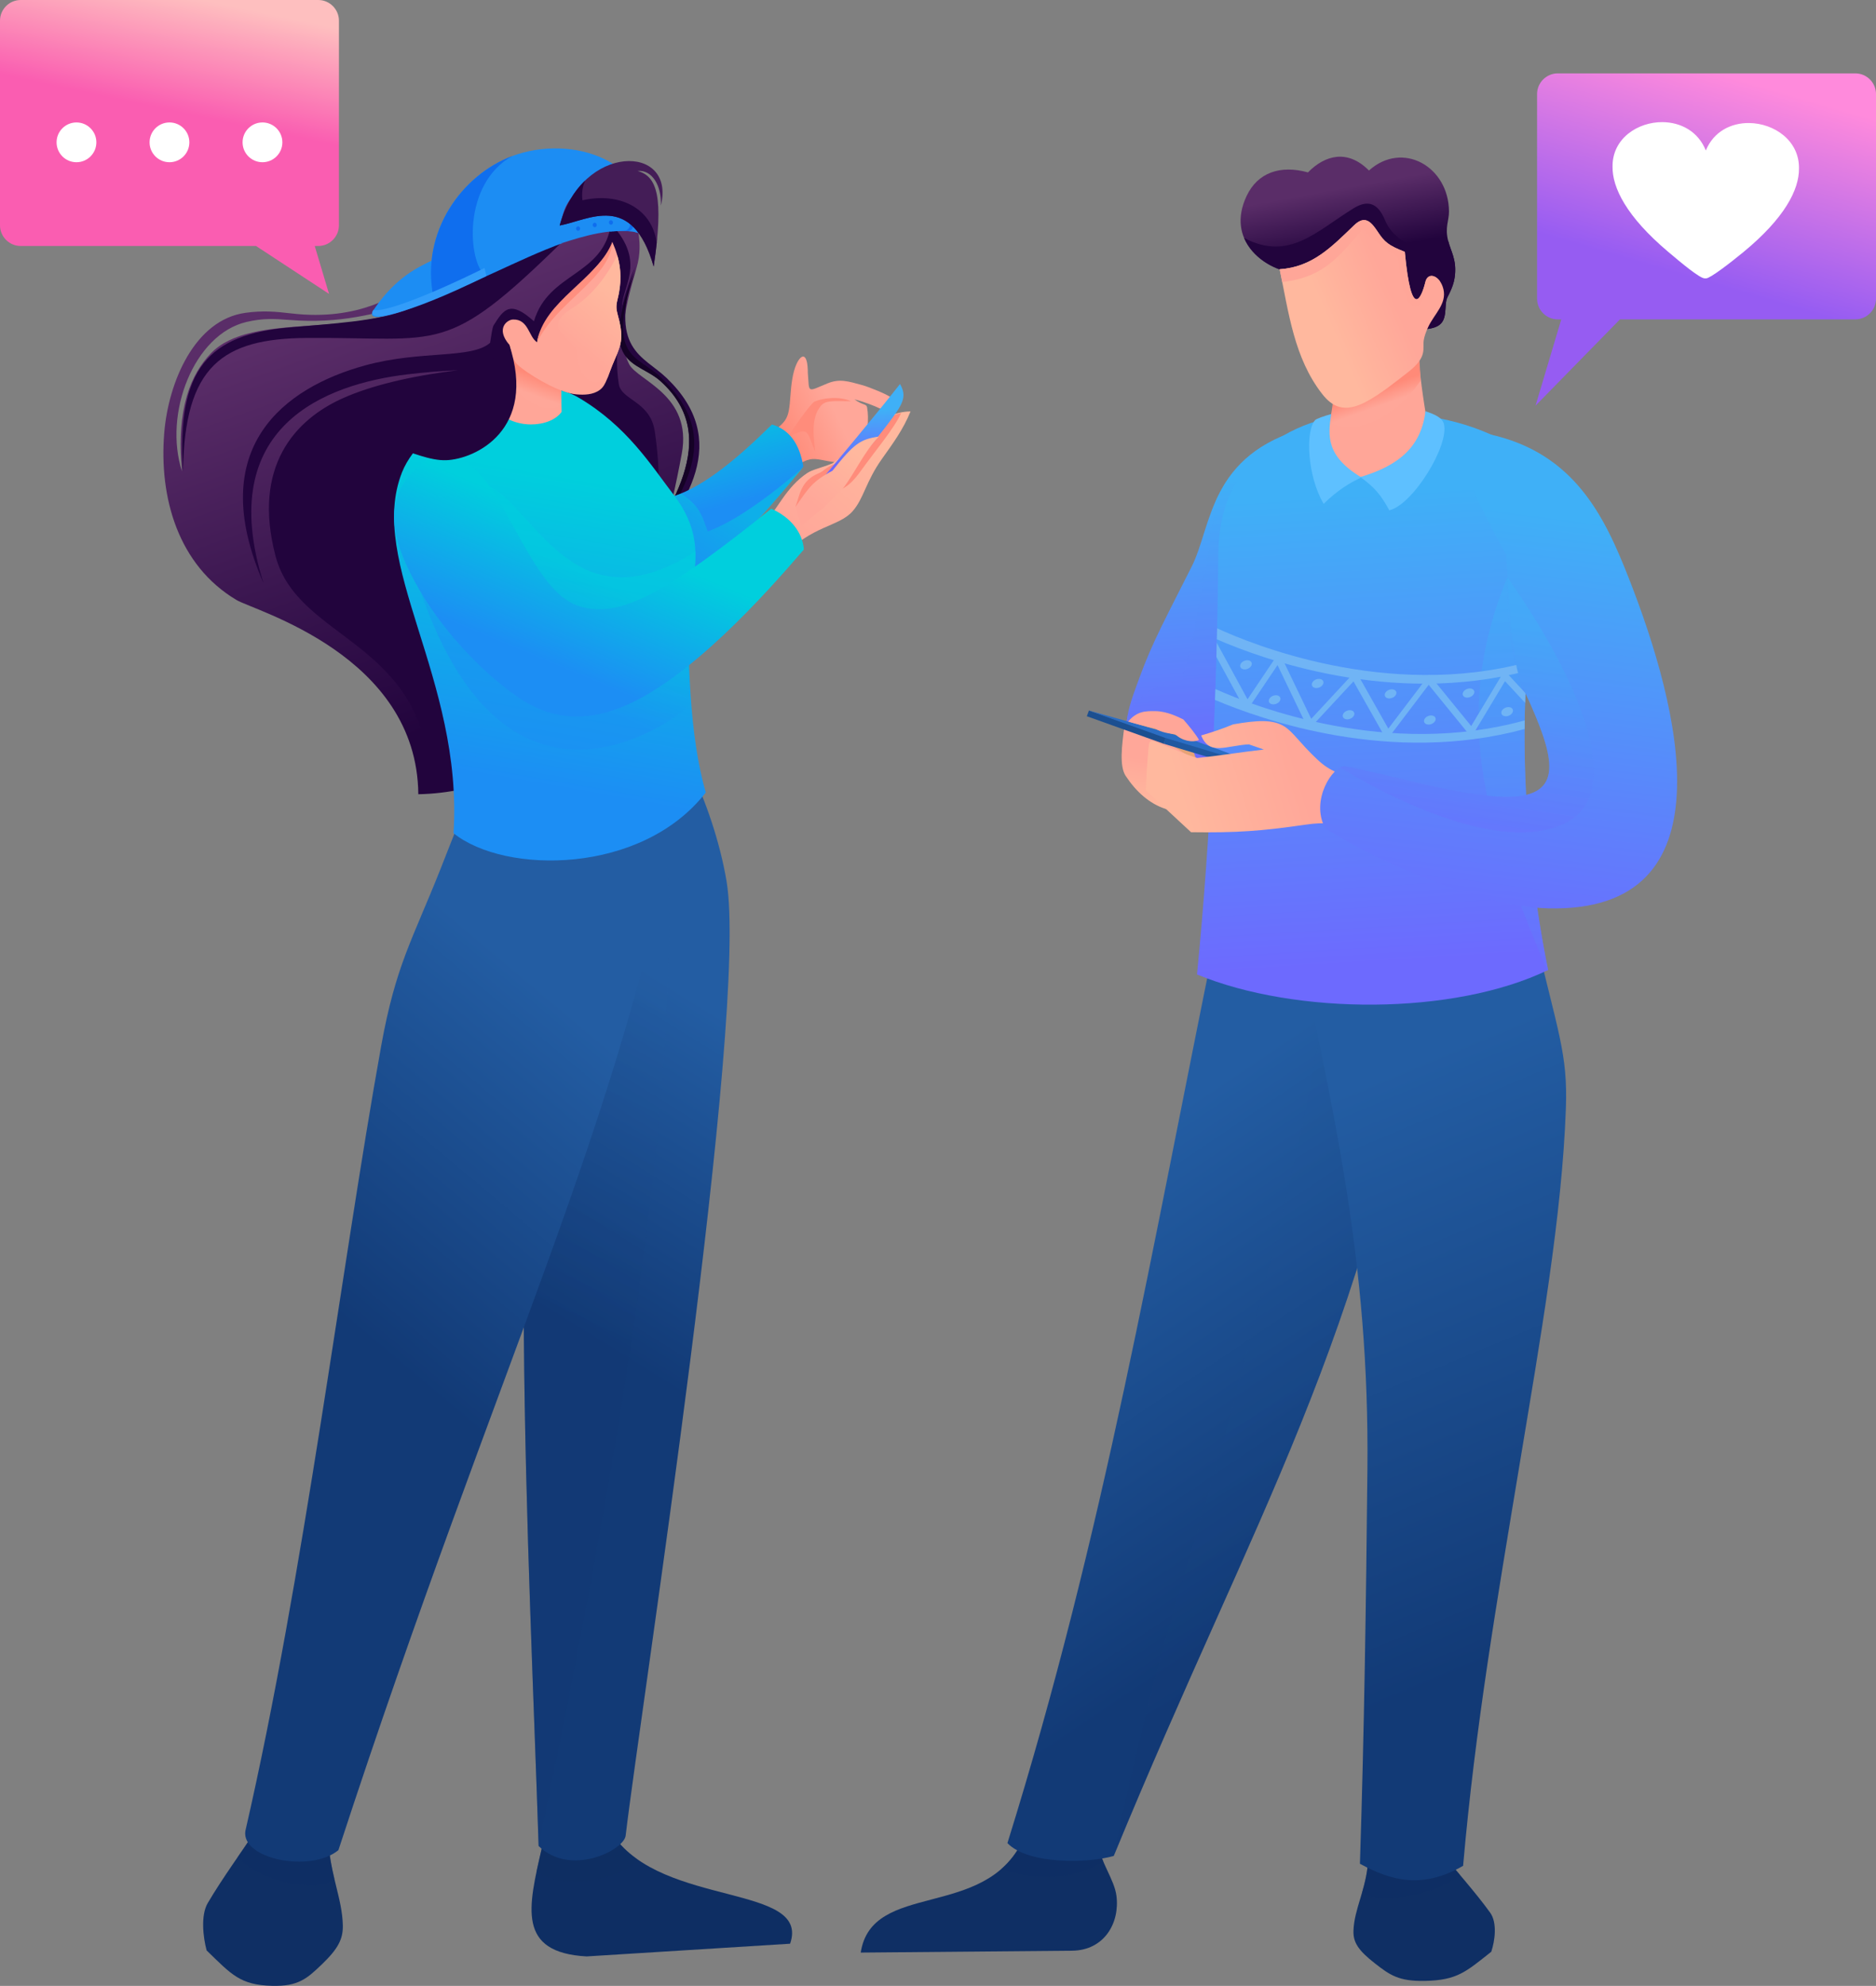 <?xml version="1.0" encoding="UTF-8"?> <svg xmlns="http://www.w3.org/2000/svg" xmlns:xlink="http://www.w3.org/1999/xlink" viewBox="0 0 1865.28 1974.09"><rect x="0" y="0" width="1865.28" height="1974.09" fill="#808080" stroke="none"/><defs><style> .cls-1 { fill: url(#linear-gradient-4); } .cls-1, .cls-2, .cls-3, .cls-4, .cls-5, .cls-6, .cls-7, .cls-8, .cls-9, .cls-10, .cls-11, .cls-12, .cls-13, .cls-14, .cls-15, .cls-16, .cls-17, .cls-18, .cls-19, .cls-20, .cls-21, .cls-22, .cls-23, .cls-24, .cls-25, .cls-26, .cls-27, .cls-28, .cls-29, .cls-30, .cls-31, .cls-32, .cls-33, .cls-34, .cls-35, .cls-36, .cls-37, .cls-38, .cls-39, .cls-40, .cls-41, .cls-42, .cls-43, .cls-44, .cls-45, .cls-46, .cls-47, .cls-48, .cls-49, .cls-50, .cls-51, .cls-52 { fill-rule: evenodd; } .cls-2 { fill: url(#linear-gradient-22); } .cls-2, .cls-5, .cls-11, .cls-14, .cls-23, .cls-42, .cls-47, .cls-51, .cls-52 { mix-blend-mode: multiply; } .cls-2, .cls-5, .cls-14, .cls-23, .cls-42, .cls-47, .cls-51 { opacity: .5; } .cls-3 { fill: url(#linear-gradient-12); } .cls-4 { fill: #150226; } .cls-5 { fill: url(#linear-gradient-9); } .cls-6, .cls-42 { fill: #0f2f64; } .cls-7 { fill: #ff8c7b; } .cls-8 { fill: #fff; } .cls-9 { fill: #2b6dc3; } .cls-10 { fill: #70b4f5; } .cls-11 { fill: url(#linear-gradient-19); } .cls-11, .cls-52 { opacity: .3; } .cls-12 { fill: url(#linear-gradient-21); } .cls-13 { fill: #0f6eee; } .cls-53 { isolation: isolate; } .cls-14 { fill: url(#linear-gradient-7); } .cls-15 { fill: url(#linear-gradient); } .cls-16 { fill: url(#linear-gradient-15); } .cls-17 { fill: url(#linear-gradient-24); } .cls-18 { fill: url(#linear-gradient-25); } .cls-19 { fill: url(#linear-gradient-6); } .cls-20 { fill: url(#linear-gradient-16); } .cls-21 { fill: #329cf9; } .cls-22 { fill: url(#linear-gradient-26); } .cls-23, .cls-31 { fill: #0e2e63; } .cls-24 { fill: url(#linear-gradient-14); } .cls-25 { fill: #ffa698; } .cls-26 { fill: url(#linear-gradient-5); } .cls-27 { fill: url(#linear-gradient-23); } .cls-28 { fill: url(#linear-gradient-28); } .cls-29 { fill: url(#linear-gradient-27); } .cls-30 { fill: #5ec0ff; } .cls-32 { fill: url(#linear-gradient-10); } .cls-33 { fill: url(#linear-gradient-18); } .cls-34 { fill: #e7a376; } .cls-35 { fill: url(#linear-gradient-11); } .cls-36 { fill: #1c4f90; } .cls-37 { fill: url(#linear-gradient-30); } .cls-38 { fill: #1c8df3; } .cls-39 { fill: #22043d; } .cls-40 { fill: #441d57; } .cls-41 { fill: #ff8f7f; } .cls-43 { fill: #2058a0; } .cls-44 { fill: url(#linear-gradient-20); } .cls-45 { fill: url(#linear-gradient-31); } .cls-46 { fill: #25063f; } .cls-47 { fill: url(#linear-gradient-17); } .cls-48 { fill: url(#linear-gradient-13); } .cls-49 { fill: url(#linear-gradient-8); } .cls-50 { fill: url(#linear-gradient-3); } .cls-51 { fill: url(#linear-gradient-29); } .cls-52 { fill: url(#linear-gradient-2); } </style><linearGradient id="linear-gradient" x1="772.89" y1="1043.89" x2="592.79" y2="1334.83" gradientUnits="userSpaceOnUse"><stop offset="0" stop-color="#235da3"></stop><stop offset="1" stop-color="#123a76"></stop></linearGradient><linearGradient id="linear-gradient-2" x1="699.94" y1="1012.88" x2="560.7" y2="1303.74" xlink:href="#linear-gradient"></linearGradient><linearGradient id="linear-gradient-3" x1="624.88" y1="1054.62" x2="380.62" y2="1345" xlink:href="#linear-gradient"></linearGradient><linearGradient id="linear-gradient-4" x1="378.88" y1="302.93" x2="518.79" y2="693" gradientUnits="userSpaceOnUse"><stop offset="0" stop-color="#5a2d68"></stop><stop offset="1" stop-color="#22043d"></stop></linearGradient><linearGradient id="linear-gradient-5" x1="773.79" y1="428.54" x2="827.37" y2="403.18" gradientUnits="userSpaceOnUse"><stop offset="0" stop-color="#ff8a78"></stop><stop offset="1" stop-color="#ffa799"></stop></linearGradient><linearGradient id="linear-gradient-6" x1="661.98" y1="518.91" x2="634.79" y2="418.9" gradientUnits="userSpaceOnUse"><stop offset="0" stop-color="#1c8ef4"></stop><stop offset="1" stop-color="#00cfdd"></stop></linearGradient><linearGradient id="linear-gradient-7" x1="602.41" y1="531.98" x2="655.91" y2="454.15" xlink:href="#linear-gradient-6"></linearGradient><linearGradient id="linear-gradient-8" x1="523.43" y1="778.11" x2="576.41" y2="475.7" xlink:href="#linear-gradient-6"></linearGradient><linearGradient id="linear-gradient-9" x1="522.03" y1="671.17" x2="568.76" y2="566.09" xlink:href="#linear-gradient-6"></linearGradient><linearGradient id="linear-gradient-10" x1="869.82" y1="437.11" x2="788.62" y2="528.53" gradientUnits="userSpaceOnUse"><stop offset="0" stop-color="#ffb89e"></stop><stop offset="1" stop-color="#ffa799"></stop></linearGradient><linearGradient id="linear-gradient-11" x1="852.31" y1="460.53" x2="848.61" y2="409.81" gradientUnits="userSpaceOnUse"><stop offset="0" stop-color="#6d6afe"></stop><stop offset="1" stop-color="#3fb0f7"></stop></linearGradient><linearGradient id="linear-gradient-12" x1="850.82" y1="449.82" x2="808.04" y2="501.42" xlink:href="#linear-gradient-10"></linearGradient><linearGradient id="linear-gradient-13" x1="540.25" y1="656.61" x2="593.27" y2="529.13" xlink:href="#linear-gradient-6"></linearGradient><linearGradient id="linear-gradient-14" x1="531.1" y1="372.89" x2="524.68" y2="390.79" xlink:href="#linear-gradient-5"></linearGradient><linearGradient id="linear-gradient-15" x1="619.23" y1="300.02" x2="577.94" y2="349.06" xlink:href="#linear-gradient-10"></linearGradient><linearGradient id="linear-gradient-16" x1="1237.8" y1="753.09" x2="1220.51" y2="477.72" xlink:href="#linear-gradient-11"></linearGradient><linearGradient id="linear-gradient-17" x1="1237.8" y1="753.09" x2="1220.51" y2="477.72" xlink:href="#linear-gradient-11"></linearGradient><linearGradient id="linear-gradient-18" x1="1062.4" y1="1174.31" x2="1319.86" y2="1556.83" xlink:href="#linear-gradient"></linearGradient><linearGradient id="linear-gradient-19" x1="1098.78" y1="1126.12" x2="1367.09" y2="1573.53" xlink:href="#linear-gradient"></linearGradient><linearGradient id="linear-gradient-20" x1="1314.87" y1="1092.68" x2="1539.76" y2="1628.61" xlink:href="#linear-gradient"></linearGradient><linearGradient id="linear-gradient-21" x1="1380.54" y1="957.24" x2="1351.82" y2="490.52" xlink:href="#linear-gradient-11"></linearGradient><linearGradient id="linear-gradient-22" x1="1499.18" y1="1025.43" x2="1511.14" y2="612.74" xlink:href="#linear-gradient-11"></linearGradient><linearGradient id="linear-gradient-23" x1="1367.8" y1="387.53" x2="1373.35" y2="403.01" xlink:href="#linear-gradient-5"></linearGradient><linearGradient id="linear-gradient-24" x1="1332.21" y1="187.5" x2="1344.11" y2="252.4" xlink:href="#linear-gradient-4"></linearGradient><linearGradient id="linear-gradient-25" x1="1322.59" y1="323.81" x2="1385.17" y2="296.71" xlink:href="#linear-gradient-10"></linearGradient><linearGradient id="linear-gradient-26" x1="1149.88" y1="802.9" x2="1157.65" y2="758.15" xlink:href="#linear-gradient-10"></linearGradient><linearGradient id="linear-gradient-27" x1="1177.57" y1="805.7" x2="1291.79" y2="770.42" xlink:href="#linear-gradient-10"></linearGradient><linearGradient id="linear-gradient-28" x1="1470.62" y1="949.66" x2="1526.16" y2="509.98" xlink:href="#linear-gradient-11"></linearGradient><linearGradient id="linear-gradient-29" x1="1446.26" y1="842.03" x2="1483.96" y2="616.77" xlink:href="#linear-gradient-11"></linearGradient><linearGradient id="linear-gradient-30" x1="1673.79" y1="274.04" x2="1730.64" y2="79.13" gradientUnits="userSpaceOnUse"><stop offset="0" stop-color="#965cf2"></stop><stop offset="1" stop-color="#ff8adc"></stop></linearGradient><linearGradient id="linear-gradient-31" x1="173.03" y1="110.56" x2="196.72" y2="-1.42" gradientUnits="userSpaceOnUse"><stop offset="0" stop-color="#fa5db1"></stop><stop offset="1" stop-color="#febfbf"></stop></linearGradient></defs><g class="cls-53"><g id="Layer_2" data-name="Layer 2"><g id="Layer_1-2" data-name="Layer 1"><g><g><g><path class="cls-6" d="M205.47,1938.86c24.96,24.26,33.42,34.38,65.19,35.19,25.91,.66,34.62-7.22,49.25-21.24,16.24-15.55,21.28-25.26,20.96-39.02-.61-26.3-12.47-50.05-14.27-83l-52,3.81-22.64-11.66c-9.83,15.4-30.75,43.83-45.4,68.82-7.22,12.31-4.56,34.27-1.11,47.11Z"></path><path class="cls-42" d="M332.4,1867.33c-2.64-11.18-5.05-23.1-5.78-36.55l-52,3.81-22.64-11.66c-3.87,6.06-9.46,14.14-15.7,23.24,20.71,24.49,83.11,37.17,96.12,21.17Z"></path></g><g><path class="cls-31" d="M609.76,1824.62c49.57,71.46,196.51,47.94,175.83,107.56l-202.32,12.63c-69.45-3.86-58.17-48.65-44.51-107.82l4.74-29.28,66.26,16.91Z"></path><path class="cls-23" d="M609.76,1824.62c6.4,9.22,14.41,16.85,23.48,23.29-6.31,16.64-69.98,34.47-99.68,12.14,1.56-7.38,3.36-15.09,5.2-23.06l4.74-29.28,66.26,16.91Z"></path></g><path class="cls-15" d="M622.04,1825.06c-2.44,14.53-54.97,40.65-86.51,10-8.54-270.71-35.9-761.5,16.13-954.31,8.04-57.72,99.43-165.44,133.13-120.34,17.74,37.22,31.02,77.04,37.55,115.16,22.7,132.64-85.49,823.57-100.3,949.49Z"></path><path class="cls-52" d="M535.53,1835.06c-8.54-270.71-35.9-761.5,16.13-954.31,8.04-57.72,41.9-159.27,75.59-114.17,17.74,37.22,36.75,76.5,37.55,115.16,3.18,154.15-13.38,401.21-129.28,953.33Z"></path><path class="cls-50" d="M677.42,791.64c-63.03,336.51-179.76,554.37-340.94,1047.53-27.79,22.87-96.7,8.8-92.53-19,58.37-253.95,95.44-560.52,135.02-780.25,14.45-80.21,30.92-105.31,58.94-175.87,5.75-14.48,12.51-31.95,21.41-54.31,32.1-25.65,218.11-38.83,218.1-18.11Z"></path><g><path class="cls-1" d="M445.94,221.62c-17.01,40.03-16.28,48.7-33.4,59.72-17.13,11.02-55.26,38.13-122.56,30.27-16.05-1.88-28.54-3.04-45.98-.63-50.4,6.95-76.55,68.72-80.69,119.28-5.27,64.22,13.67,131.5,71.75,166.13,18.4,10.96,179.51,54.78,180.87,193.14,120.2-2.61,216.22-91.11,261.95-338.53,10.82-58.56-44.41-72.76-52.46-89.18-10.57-21.55-6.47-47.8,7.57-95.83,1.88-6.44,2.79-12.81,2.93-18.98,.39-16.14-4.38-31.05-10.38-42.87-30.9-60.86-143.89-66.55-179.61,17.48h0Zm-30.39,78.62c-58.81,37.75-165.08,8.13-206.03,51.15-19.23,20.2-34.71,53.75-28.53,117.26-18.73-57.44,11.82-136.46,64.23-148.63,15.91-3.69,26.84-3.22,42.54-1.96,50.11,4.04,85.3-6,127.79-17.82Z"></path><path class="cls-39" d="M607.57,222.52c-7.58,52.16-62.08,47.67-76.69,96.86-23.52-21.26-29.97-12.08-40.01,3.9-1.41,2.24-2.27,9.57-3.57,17.52-18.72,16.3-68.8,7.18-124.36,22.46-79.36,21.81-160.26,81.01-100.93,216.47-49.35-156.46,62.25-198.01,143.44-207.63,17.21-2.04,33.78-3.35,49.89-4.07-50.22,6.22-87.05,15.79-113.47,27.39-49.16,21.59-90.94,68.77-68.04,156.88,22.43,86.3,150.26,82.82,154.12,228.55,171.59-16.84,246.1-198.94,223.08-352.06-4.54-30.21-33.15-30.66-35.77-47.02-5.55-34.6,3.59-68.31,3.16-73.76-1.73-21.81,25.9-46.02-10.83-85.49Z"></path></g><g><path class="cls-46" d="M631.72,264.47c-27.39,83.67,7.51,88.58,31.23,111.41,63.75,61.36,22.73,124.98-30.99,186.62,30.16-53.52,88.34-126.48,24.67-183.7-23.37-21-64.95-15.05-24.91-114.33Z"></path><path class="cls-4" d="M632.34,266.96c-31.1,90.88,1.2,85.43,24.92,108.26,63.75,61.36,24.04,112.07-25.31,187.28,30.16-53.52,88.34-126.48,24.67-183.7-23.37-21-64.32-12.55-24.29-111.83Z"></path></g><path class="cls-39" d="M404.38,308.04c-28.45,11.07-74.64,13.78-115.91,17.38-81,7.06-113.16,40.85-106.42,143.43,1.06-105.6,39.82-132.25,122.72-132.9,134.81-1.04,137.38,19.13,255.36-96.65-45.44-19.87-118.48,54.23-155.75,68.74Z"></path><g><g><path class="cls-26" d="M762.47,433.7c19.99-15.41,21.69-15.23,23.47-40.69,.78-11.25,2.28-22.57,5.69-30.42,4.86-11.17,11.58-13,11.58,8.34,1.69,19.94-1.38,18.83,19.51,10.21,12.17-5.02,20.8-2.05,34.38,1.63,7.06,1.91,25.95,9.67,28.53,12.24,6.85,6.86,3.12,17.68-10.81,11.02-5.43-2.6-15.54-6.62-25.28-9.01,8.67,6.11,11.87,4.27,12.55,7.76,2.13,10.89,.87,30.43-6.49,42.7-13.42,22.34-37.22,6.41-50.03,9.12-8.81,1.87-14.23,7.1-36.57,21.82l-6.52-44.72Z"></path><path class="cls-7" d="M846.01,398.82c-17.96-.13-25.23-1-29.9,4.68-10.18,12.37-7.05,30.97-5.65,45.53-8.65-21.15-5.85-25.52-27.76-13.88,4-6.32,23.17-34.23,27.28-35.99,8.34-3.56,24.48-5.59,36.03-.34Z"></path></g><g><path class="cls-19" d="M505.69,501.22c96.46,197.8,213.86,58.01,293.09-37.37-3.88-23.43-14.49-37.03-31.23-41.9-62.3,61.38-139.61,122.25-183.17,22.42-36.07-63.41-100.88,11.33-78.69,56.85Z"></path><path class="cls-14" d="M505.69,501.22c96.46,197.79,213.86,58.63,293.09-36.75-45.98,39.57-75.92,56.85-95.16,63.82-5.57-16.02-8.13-25.78-26.61-37.62-38.39,15.48-67.35,11.61-92.63-46.3-36.07-63.41-100.88,11.34-78.69,56.85Z"></path></g></g><g><path class="cls-49" d="M575.27,395.27c48.23,28.37,72.38,67.68,94.36,96.33,23.15,30.18,27.49,60.02,15.04,100.12-.99,61.08,.79,140.7,17.11,196.03-63.63,81.94-199.8,81.58-250.85,40.51,9.86-154.14-86.94-268.89-51.13-358.94,19.91-50.06,118.49-107.58,175.48-74.05Z"></path><path class="cls-5" d="M691.5,548.08c.87,31.6-7.57,71.94-7.31,111.51,.1,14.28,.13,28.54,1.16,42.35-23.04,19.91-186.57,136.89-270.83-124.88-12.58-39.08-3.35-102.74,59.39-97.7,52.23,4.19,87.12,153,217.59,68.72Z"></path></g><g><g><path class="cls-32" d="M802.66,470.21c5.44-3.64,13.79-4.94,25.33-9.75,35.2-26.6,46.99-51.18,77.34-51.46-7.26,17.98-17.67,32-28.48,47.25-16.22,22.88-17.97,39.38-29.17,52.01-13.93,15.7-40.89,14.05-69.28,45.14l-18.71-33.06c13.49-14.09,21.75-35.94,42.97-50.13Z"></path><path class="cls-7" d="M813.89,470.52c6.01-2.54,5.37-4.94,16.91-9.75,35.2-26.59,43.25-45.57,65.18-50.21-6.01,14.24-28.59,41.36-39.39,56.6-16.22,22.87-20.16,15.37-31.36,28-.1,.11-26.71,4.44-34.35,8.65,4.45-11.59,4.92-25.66,23.01-33.29Z"></path><path class="cls-35" d="M894.88,381.74c7.35,12.87,2.8,20.21-13.05,41-12.65,16.58-31.8,39.21-45.6,55.74-15.29,18.31-24.36,21.22-32.57,14.13,30.58-36.82,61.57-73.3,91.22-110.87Z"></path><path class="cls-3" d="M790.87,503.85c13.17-18.63,16.61-25.26,36.8-35.87,21.63-27.25,27.84-31.37,46.15-33.99-14.44,14.66-23.97,36.56-35.87,51.77l-18.08,18.09-23.08,18.71-5.93-18.71Z"></path></g><path class="cls-48" d="M498.96,502.66c28.42,50.78,47.26,90.73,77.2,99.99,41.32,12.77,88.16-14.92,190.72-96.98,19.12,8.5,31,23.33,32.43,40.54-38.18,44.45-115.2,131.01-182.54,157.26-35.25,13.73-68.86,12.71-103.17-11.41-35.23-24.75-76.04-67.04-101.65-114.7-22.12-41.16-34.57-84.75,9.22-117.84,22.42-16.94,50.09-6.34,77.78,43.14Z"></path></g><g><path class="cls-25" d="M508.57,333.85c.7,25.67-5.12,49.02-16.46,72.16,17.68,21.99,55.3,19.31,66.3,3.37-.15-11.38-.72-21.89-.24-33.48l-49.61-42.04Z"></path><path class="cls-24" d="M508.57,333.85c.34,12.32-.83,24.11-3.38,35.59,2.42,25.18,45.43,48.28,53.02,29.67-.19-7.65-.36-15.17-.03-23.21l-49.61-42.04Z"></path><path class="cls-25" d="M608.82,240.48c7.81,17.73,10.86,34.81,5.09,57.54-1.47,5.77-1.16,9.58-.05,13.56,6.37,22.97,4.52,29.53-2.76,46.1-7.08,16.12-8.07,24.94-14.65,29.86-6.76,5.05-15.75,5.12-23.29,4.49-15.43-1.29-40.19-15.25-54.21-25.85-10.4-7.86-9.34-12.02-12.53-23.45-13.91-16.24-2.07-24.85,3.43-25.1,15.78-.71,15.65,17.33,24.16,22.58,3.08-31.28,70-74.96,74.81-99.73Z"></path><path class="cls-16" d="M613.77,253.92c3.84,13.3,4.45,27.12,.14,44.1-1.47,5.77-1.16,9.58-.05,13.56,6.37,22.97,4.52,29.53-2.76,46.1-3.18,7.23-5.13,12.99-6.9,17.59-4.45,4.93-12.15,6.61-18.61,2.52-5.96-3.77-11.12-12.26-10.85-25.07,.2-9.1-17.24-17.7-19.68-27.34-2.02-7.99,7.67-15.15,13.44-18.74,20.18-12.54,34.4-31.5,45.27-52.72Z"></path><path class="cls-41" d="M608.82,240.48c-14.22,36.86-68.28,58.37-74.81,99.73,19.98-41.03,72.64-63.36,74.81-99.73Z"></path></g><path class="cls-39" d="M506.28,342.31c28.07,85.28-33.97,114.12-62.5,115.16-33.34,1.22-68.86-34.82-104.06,3.86,51.73-110.6,69.98-29.52,166.56-119.02Z"></path><g><g><path class="cls-38" d="M474.12,277c-82.6,40.9-111.83,44.37-102.7,31.14,5.06-7.33,19.55-28.83,45.65-42.91,18.69-10.08,47.33-22.6,79.42-31.13l-22.36,42.91Z"></path><path class="cls-38" d="M430.8,294.65c-12.52-64.41,28.47-120.77,78.65-139.56,57.93-21.69,142.6,2.35,133.55,83.98-2.09-2.46-4.83-7.02-11.5-8.34,6.22-64.17-84.31-63.73-72.79,10.91l1.57-.32c-45.1,16.16-95.12,45.04-129.48,53.33Z"></path><path class="cls-13" d="M430.8,294.65c-12.52-64.41,28.47-120.77,78.65-139.56-49.73,27.41-44.75,105.26-26.42,119.71-19.25,8.69-37.23,16.23-52.22,19.85Z"></path><path class="cls-21" d="M483.65,274.36c-82.34,40.63-121.16,46.73-112.31,33.68,8.11,2.81,48.3-10.95,110.47-41.64l1.84,7.95Z"></path><g><path class="cls-38" d="M634.01,231.14c-1.82-6.17,1.94-12.32-.89-16.88-16.87-6.16-74.34,3.67-78.27,10.51-1.11,4.77,1.02,10.61,3.85,16.87,20.79-6.59,49.67-15.77,75.31-10.5Z"></path><g><path class="cls-13" d="M610.94,212.22c2.88-.28,7.45-.52,10.18-.04,6.36,1.12,8.51,3.52,8.88,8.59,.44,5.9-2.44,9.04-5.89,8.97-5.04-.1-9.45-.1-14.48,.21l1.31-17.73Z"></path><path class="cls-38" d="M605.29,212.76c2.97-.26,8.65-.98,11.39-.49,13.78,2.44,11.09,16.57,4.69,16.96l-14.52,.93-1.56-17.4Z"></path><path class="cls-13" d="M607.27,218.91c-1.11,.1-1.92,1.19-1.81,2.42,.11,1.23,1.11,2.15,2.22,2.04,1.11-.1,1.92-1.18,1.81-2.42-.11-1.23-1.11-2.15-2.22-2.04Z"></path><path class="cls-13" d="M591.14,221.4c-1.11,.1-1.92,1.18-1.81,2.42,.11,1.23,1.11,2.15,2.22,2.04,1.11-.1,1.92-1.19,1.81-2.42-.11-1.23-1.11-2.15-2.22-2.04Z"></path><path class="cls-13" d="M574.57,225.02c-1.11,.1-1.92,1.18-1.81,2.42,.11,1.23,1.11,2.15,2.22,2.04,1.11-.1,1.92-1.18,1.81-2.42-.12-1.23-1.11-2.15-2.22-2.04Z"></path></g></g></g><g><path class="cls-40" d="M633.88,169.95c19.42,5.15,26.33,25.57,16.06,95.05-21.37-74.94-64.65-46.09-93.46-40.81,21.82-82.05,115.89-81.58,100.61-19.85,.91-19.59-8.64-35.84-23.21-34.38Z"></path><path class="cls-39" d="M653.61,234.81c-.78,8.86-2,18.87-3.67,30.19-21.37-74.94-64.65-46.09-93.46-40.81,5.16-19.39,14.35-34.16,25.18-44.62-2.18,5.71-3.56,11.7-2.52,19.53,36.23-8.25,69.06,7.34,73.8,42.17,.07-2.26,.3-4.4,.67-6.45Z"></path></g></g></g><g><path class="cls-20" d="M1184.87,563.21c-36.29,71.57-41.82,81.52-57.54,125.9-23.98,67.66,12.14,71.59,62.21,91.59,32.75-5.72,94.11-133.29,120.96-190.76,17.08-36.55,55.85-146.27-11.34-164.65-97.39,26.15-93.97,97.84-114.29,137.93Z"></path><path class="cls-47" d="M1174.07,678.45c-34.13-1.32-52.04,27.45-53.22,34.35-7.7,45.29,25.23,50.54,68.68,67.89,32.75-5.72,94.11-133.29,120.96-190.76,17.08-36.55,55.85-146.27-11.34-164.65-53.76,14.44-76.8,42.75-90.07,71.96-15.2,105.39-26.88,158.28-35.01,181.2Z"></path><g><path class="cls-6" d="M1482.78,1940.14c-25.27,19.99-33.83,28.34-65.98,29.01-26.23,.55-35.04-5.95-49.85-17.51-16.44-12.82-21.54-20.82-21.22-32.17,.62-21.68,12.62-41.26,14.44-68.42l52.62,3.14,22.91-9.61c9.95,12.69,31.12,36.13,45.95,56.73,7.3,10.15,4.61,28.25,1.12,38.83Z"></path><path class="cls-42" d="M1354.33,1881.18c2.67-9.22,5.11-19.04,5.85-30.13l52.62,3.14,22.91-9.61c3.92,5,9.57,11.66,15.89,19.15-20.96,20.19-84.12,30.64-97.27,17.45Z"></path></g><g><path class="cls-6" d="M1090.59,1830.83c4.32,21.45,17.4,37.83,19.46,53.59,3.55,27.15-12.09,54.43-44.2,54.71l-210.05,1.86c11.12-71.76,123.41-31.97,161.12-111.54l48.89,2.75,24.79-1.38Z"></path><path class="cls-42" d="M1090.59,1830.83c1.41,7,3.75,13.46,6.34,19.53-19.67,13.65-57.64,22.89-101.61,7.79,8.49-7.37,15.9-16.67,21.6-28.69l48.89,2.75,24.79-1.38Z"></path></g><g><path class="cls-33" d="M1209.61,926.76c-64.13,312.17-111.65,596.73-207.94,905.44,20.61,21.28,79.82,20.21,105.69,12.74,142.72-346.75,248.54-503.43,313.97-885.47l-211.72-32.71Z"></path><path class="cls-11" d="M1325.98,926.07c-20.2,184.16-67.3,343.02-108.28,500.57-26.15,100.54-67.49,206.58-110.34,418.3,142.72-346.75,248.54-503.43,313.97-885.47l-95.35-33.4Z"></path></g><path class="cls-44" d="M1523.93,919.71c25.32,107.85,34.95,127.22,33,182.1-3.8,107.02-25.58,230.41-45.98,353.65-22.63,136.71-44.12,261.09-56.21,399.28-39.89,22.95-70.55,15.43-102.59-2.06,4.29-131.34,6.14-261.4,7.45-392.33,2.06-207.27-33.69-355.62-74.94-552.7l239.27,12.05Z"></path><path class="cls-12" d="M1539.26,964.24c-93.83,45.35-250.91,44.99-349.09,4.44,13.67-139.63,19.73-277.79,21.23-419.74,1.06-99.6,83.53-142.28,166.72-138.95,61.98,2.48,103.66,17,140.31,42.55,41.32,25.16,21.46,78.95,10.34,133.03-22.7,110.37-13.19,263.27,10.49,378.66Z"></path><path class="cls-2" d="M1539.26,964.24l-1.21,.57c-54.01-132.44-99.69-243.86-39.36-390.84,.72,28.86,.11,68.04,17.2,116.85l.79,.45c-3.83,90.86,5.83,191.3,22.59,272.97h0Zm-36.3-400.36l.31-.73,.37,.09c-.24,.21-.46,.43-.68,.64Z"></path><g><g><path class="cls-25" d="M1410,347.62c1.13,21.58,5.24,51.03,9.12,72.3-9.35,32.74-40.4,57.93-70.78,53.82-26.17-3.54-32.49-42.62-23.55-64.49,1.29-10.63,1.77-19.6,2.07-30.3l66.1-19.28,17.04-12.05Z"></path><path class="cls-27" d="M1410.86,346.93c.33,6.31,1.18,25.96,1.59,31.67-28.28,39.89-67.1,54.08-90.66,41.23,2.92-10.88,4.78-30.18,5.08-40.88l66.1-19.28,17.9-12.74Z"></path></g><path class="cls-17" d="M1416.67,327.34c17.21-1.52,19.82-8.21,20.54-20.19,.74-12.35,1.29-9.16,5.8-19.73,2.19-5.14,3.26-9.83,3.68-14.42,1.38-15.33-4.02-22.88-6.8-33.59-3.46-13.31,.86-19.94,.81-29.16-.23-44.65-46.07-70.75-79.57-40.75-21.17-21.32-43.6-15.52-60.64,1.88-27.75-7.67-50.07,.34-60.96,23.32-21.12,44.55,18.12,71.93,42.29,75.47l81.94,29.32,52.91,27.85Z"></path><path class="cls-39" d="M1416.67,327.34c17.21-1.52,19.82-8.21,20.54-20.19,.74-12.35,1.29-9.16,5.8-19.73,2.19-5.14,3.26-9.83,3.68-14.42,1.38-15.33-4.02-22.88-6.8-33.59l-.11-.43c-5.23,20.29-25.83,29.72-34.77,5.81-13.08-5.4-22.94-13.98-27.88-25.82-6.26-15-15.24-21.74-31.24-11.92-37.05,22.74-64.07,53.09-108.91,29.5,8.27,19.6,29.57,31.37,44.84,33.6l81.94,29.32,52.91,27.85Z"></path><g><path class="cls-18" d="M1272.36,267.66c8.92,43.1,14.42,88.27,42.14,123.83,10.07,12.92,22.12,19.32,43.5,8.03,14.83-7.83,29.26-19.67,42.21-29.74,19.65-15.27,13.92-23.26,15.48-32.05,.63-3.52,2.02-7.63,4.29-12.58,5.85-12.73,18.73-23.06,15.18-37.74-3.26-13.5-15.34-17.81-17.91-7.21-3.59,14.83-13.87,41.04-20.5-29.88-16.36-6.41-20.09-9.72-26.75-19.74-6.51-9.81-12.64-17.2-23.56-6.73-22.43,21.52-41.41,41.63-74.11,43.8Z"></path><path class="cls-25" d="M1272.36,267.66c.87,4.21,1.71,8.43,2.54,12.67,43.03-4.52,58.48-28.34,79.97-52.37,13.94,13.44,17.67,17.46,34.7,26.71,.98,4.77,3.43,32.14,10.33,43.96,5.62,9.62,10.76,6.58,14.98-1.42,2.83-5.37,6.32-26.87,17.28-16.96-4.86-7.47-12.86-8.43-14.89-.03-3.59,14.83-13.87,41.04-20.5-29.88-16.36-6.41-20.09-9.72-26.75-19.74-6.51-9.81-12.64-17.2-23.56-6.73-22.43,21.52-41.41,41.63-74.11,43.8Z"></path></g></g><g><path class="cls-30" d="M1417.33,408.82c9.52,3.18,16.62,6.38,18.28,12.49,5.74,21.04-30.61,80.41-54.26,85.97-7.97-14.83-14.82-23.21-28.91-33.05,39.17-11.53,60.61-30.73,64.89-65.41Z"></path><path class="cls-30" d="M1323.65,411.6c-6.88,1.88-14.82,4.64-16.04,6-10.01,11.16-7.56,56.37,8.48,83.25,13.67-13.38,25.34-20.59,37.52-26.29-35.03-20.97-33.46-41.32-29.96-62.97Z"></path></g><g><g><path class="cls-34" d="M1183.27,737.8l9.23,25.35-51,17.58c-16.55-13.87-15.84-39.81-11.47-64.88,12.79-12.07,58.71-1.06,53.24,21.95Z"></path><path class="cls-22" d="M1126.79,713.94l-8.75,8.11c-2.65,18.92-5.16,39.57,1.15,49.16,10.22,15.54,23.73,28,40.42,33.12,34.09,10.47,48.81-30.89,36.23-42.05-19.14-16.98-51.08-30.37-69.06-48.35Z"></path><g><polygon class="cls-36" points="1080.62 711.99 1157.17 739.4 1159.3 732.82 1082.71 706.31 1080.62 711.99"></polygon><polygon class="cls-43" points="1159.09 730.71 1157.17 739.4 1275.16 774.83 1276.16 768.81 1159.09 730.71"></polygon><polygon class="cls-9" points="1081.63 705.97 1158.17 733.38 1276.17 768.81 1183.58 734.72 1081.63 705.97"></polygon></g><path class="cls-25" d="M1176.61,715.2c6.42,7.43,12.38,14.81,15.57,20.37-6.58,2.99-17.12,.79-23.77-5.76-4.79-.33-14.41-1.87-19.66-5.53l-6.92-1.5-20.17-5.53c8.94-10.4,17.14-10.46,27.14-10.34,11.19,.13,21.89,5.37,27.81,8.29Z"></path></g><path class="cls-29" d="M1226.06,720.09c-11.17,4.56-20.17,7.61-31.76,10.98,8.35,20.43,24.33,10.14,47.4,8.87l14.94,5.14c-21.97,2.44-44.32,6.21-66.32,8.41-11.79-3.78-24.17-8.93-35.61-13.67-12.95-5.36-11.94-5.64-13.36,10.83-1,11.62-1.68,22.78-1.95,35.06l44.84,41.56c45.78,.63,69.69-1.11,114.25-7.55,17.74-2.56,29.52-2.15,61.36,8.95l5.61-49.51c-33.77-9.3-42.72-12.05-55.78-24.29-17.71-16.61-23.67-27.18-32.97-32.91-11.1-6.85-26.43-6.15-50.67-1.88Z"></path></g><g><g><path class="cls-10" d="M1209.89,635.53c43.63,19.03,173.1,66.73,308.15,31.42,.21-2.91,.43-5.81,.67-8.69-139.75,37.45-274.88-18.11-308.56-33.67l-.26,10.94Z"></path><path class="cls-10" d="M1208.06,695.76c47.27,20.1,175.17,64.93,307.8,28.94,.02-2.86,.05-5.71,.1-8.55-136.01,37.62-268.22-13.59-307.52-31.19l-.38,10.79Z"></path></g><path class="cls-10" d="M1516.77,689.05l-20.88-22.48-33.11,55.17-41.65-51.14-40.74,53.69-32.41-57.34-44.25,47.62-31.83-66.25-31.51,46.81-30.59-56.16c-.12,4.69-.25,9.37-.38,14.04l29.65,54.42,31.16-46.28,30.87,64.24,44.65-48.06,33.02,58.42,41.74-55,42.44,52.12,33.45-55.74,20,21.53c.11-3.21,.24-6.41,.38-9.6Z"></path><g><path class="cls-10" d="M1497.97,703.14c-3.19,.79-5.51,3.37-5.2,5.75,.32,2.38,3.16,3.67,6.34,2.88,3.19-.79,5.51-3.37,5.2-5.75-.32-2.38-3.16-3.67-6.34-2.88Z"></path><path class="cls-10" d="M1459.54,684.6c-3.19,.79-5.51,3.37-5.2,5.75,.32,2.38,3.16,3.67,6.34,2.88,3.19-.79,5.51-3.36,5.2-5.75-.32-2.38-3.16-3.67-6.34-2.88Z"></path><path class="cls-10" d="M1421.09,711.42c-3.19,.79-5.51,3.37-5.2,5.75,.32,2.38,3.16,3.67,6.34,2.88,3.19-.79,5.51-3.36,5.2-5.75-.32-2.38-3.16-3.67-6.34-2.88Z"></path><path class="cls-10" d="M1382.06,685.44c-3.19,.79-5.51,3.37-5.2,5.75,.32,2.38,3.16,3.67,6.34,2.88,3.18-.79,5.51-3.36,5.2-5.75-.32-2.38-3.16-3.67-6.34-2.88Z"></path><path class="cls-10" d="M1340.27,706.22c-3.19,.79-5.51,3.36-5.2,5.75,.32,2.38,3.16,3.67,6.34,2.88,3.19-.79,5.51-3.37,5.2-5.75-.32-2.38-3.16-3.67-6.34-2.88Z"></path><path class="cls-10" d="M1309.55,675.09c-3.19,.79-5.52,3.37-5.2,5.75,.32,2.38,3.16,3.67,6.34,2.88,3.19-.79,5.51-3.37,5.2-5.75-.32-2.38-3.16-3.67-6.34-2.88Z"></path><path class="cls-10" d="M1266.76,691.34c-3.19,.79-5.51,3.37-5.2,5.75,.32,2.39,3.16,3.67,6.34,2.88,3.19-.79,5.51-3.36,5.2-5.75-.32-2.38-3.16-3.67-6.34-2.88Z"></path><path class="cls-10" d="M1238.29,656.56c-3.19,.79-5.51,3.36-5.2,5.75,.32,2.38,3.16,3.67,6.34,2.88,3.18-.79,5.51-3.36,5.2-5.75-.32-2.38-3.16-3.67-6.34-2.88Z"></path></g></g><path class="cls-28" d="M1619.31,574.28c50.78,129.05,103.62,333.12-79.86,328.7-63.4-1.53-165.57-43.36-221.88-79.78-14.89-27.68,7.57-62.1,19.82-61.59,51.96,10.35,112.89,29.08,156.61,30.44,60.9,1.9,52.58-35.58,27.84-91.82-1.86-4.22-3.79-8.34-5.79-12.39-14.63-29.56-14.88-97.61-18.69-136.51-39.87-73.3-66.58-130.73-15.97-119.53,84.18,18.63,114.09,81.9,137.92,142.48Z"></path><path class="cls-51" d="M1332.4,762.98c1.76-.95,3.45-1.43,4.99-1.37,51.96,10.35,112.89,29.08,156.61,30.44,60.9,1.9,52.58-35.58,27.84-91.82-2.85-6.49-5.88-12.72-9.09-18.87-13.93-44.57-13.39-80.65-14.07-107.65,59.59,84.39,125.8,212.01,56.52,245.07-56.57,27-153.32-13.85-222.8-55.79Z"></path></g><g><path class="cls-37" d="M1548.84,72.95h295.9c11.3,0,20.55,9.25,20.55,20.55v203.43c0,11.3-9.25,20.55-20.55,20.55h-234.02l-83.97,85.79,25.6-85.79h-3.51c-11.3,0-20.55-9.25-20.55-20.55V93.5c0-11.3,9.25-20.55,20.55-20.55Z"></path><path class="cls-8" d="M1653.2,121.41c17.68,.18,35.11,8.9,42.87,28.18,7.89-19.12,25.38-27.49,43.05-27.3,24.81,.26,50,17.35,49.58,45.17,.21,21.1-14.32,49.45-55.32,83.18-13.89,11.43-32.95,25.95-36.95,26.08-.27,0-.57,0-.87,.01-.22-.02-.46-.02-.7-.02-4.8-.05-22.96-15.13-36.77-26.85-40.78-34.56-55.12-63.23-54.76-84.32-.24-27.83,25.05-44.39,49.87-44.14Z"></path></g><g><path class="cls-45" d="M316.45,0H20.55C9.25,0,0,9.25,0,20.55V223.98c0,11.3,9.25,20.55,20.55,20.55H254.57l72.58,47.62-14.21-47.62h3.51c11.3,0,20.55-9.25,20.55-20.55V20.55c0-11.3-9.25-20.55-20.55-20.55Z"></path><g><path class="cls-8" d="M76.03,121.71c10.92,0,19.78,8.86,19.78,19.78s-8.86,19.78-19.78,19.78-19.78-8.86-19.78-19.78,8.86-19.78,19.78-19.78Z"></path><path class="cls-8" d="M168.5,121.71c10.92,0,19.78,8.86,19.78,19.78s-8.86,19.78-19.78,19.78-19.78-8.86-19.78-19.78,8.86-19.78,19.78-19.78Z"></path><path class="cls-8" d="M260.97,121.71c10.92,0,19.78,8.86,19.78,19.78s-8.86,19.78-19.78,19.78-19.78-8.86-19.78-19.78,8.86-19.78,19.78-19.78Z"></path></g></g></g></g></g></g></svg> 